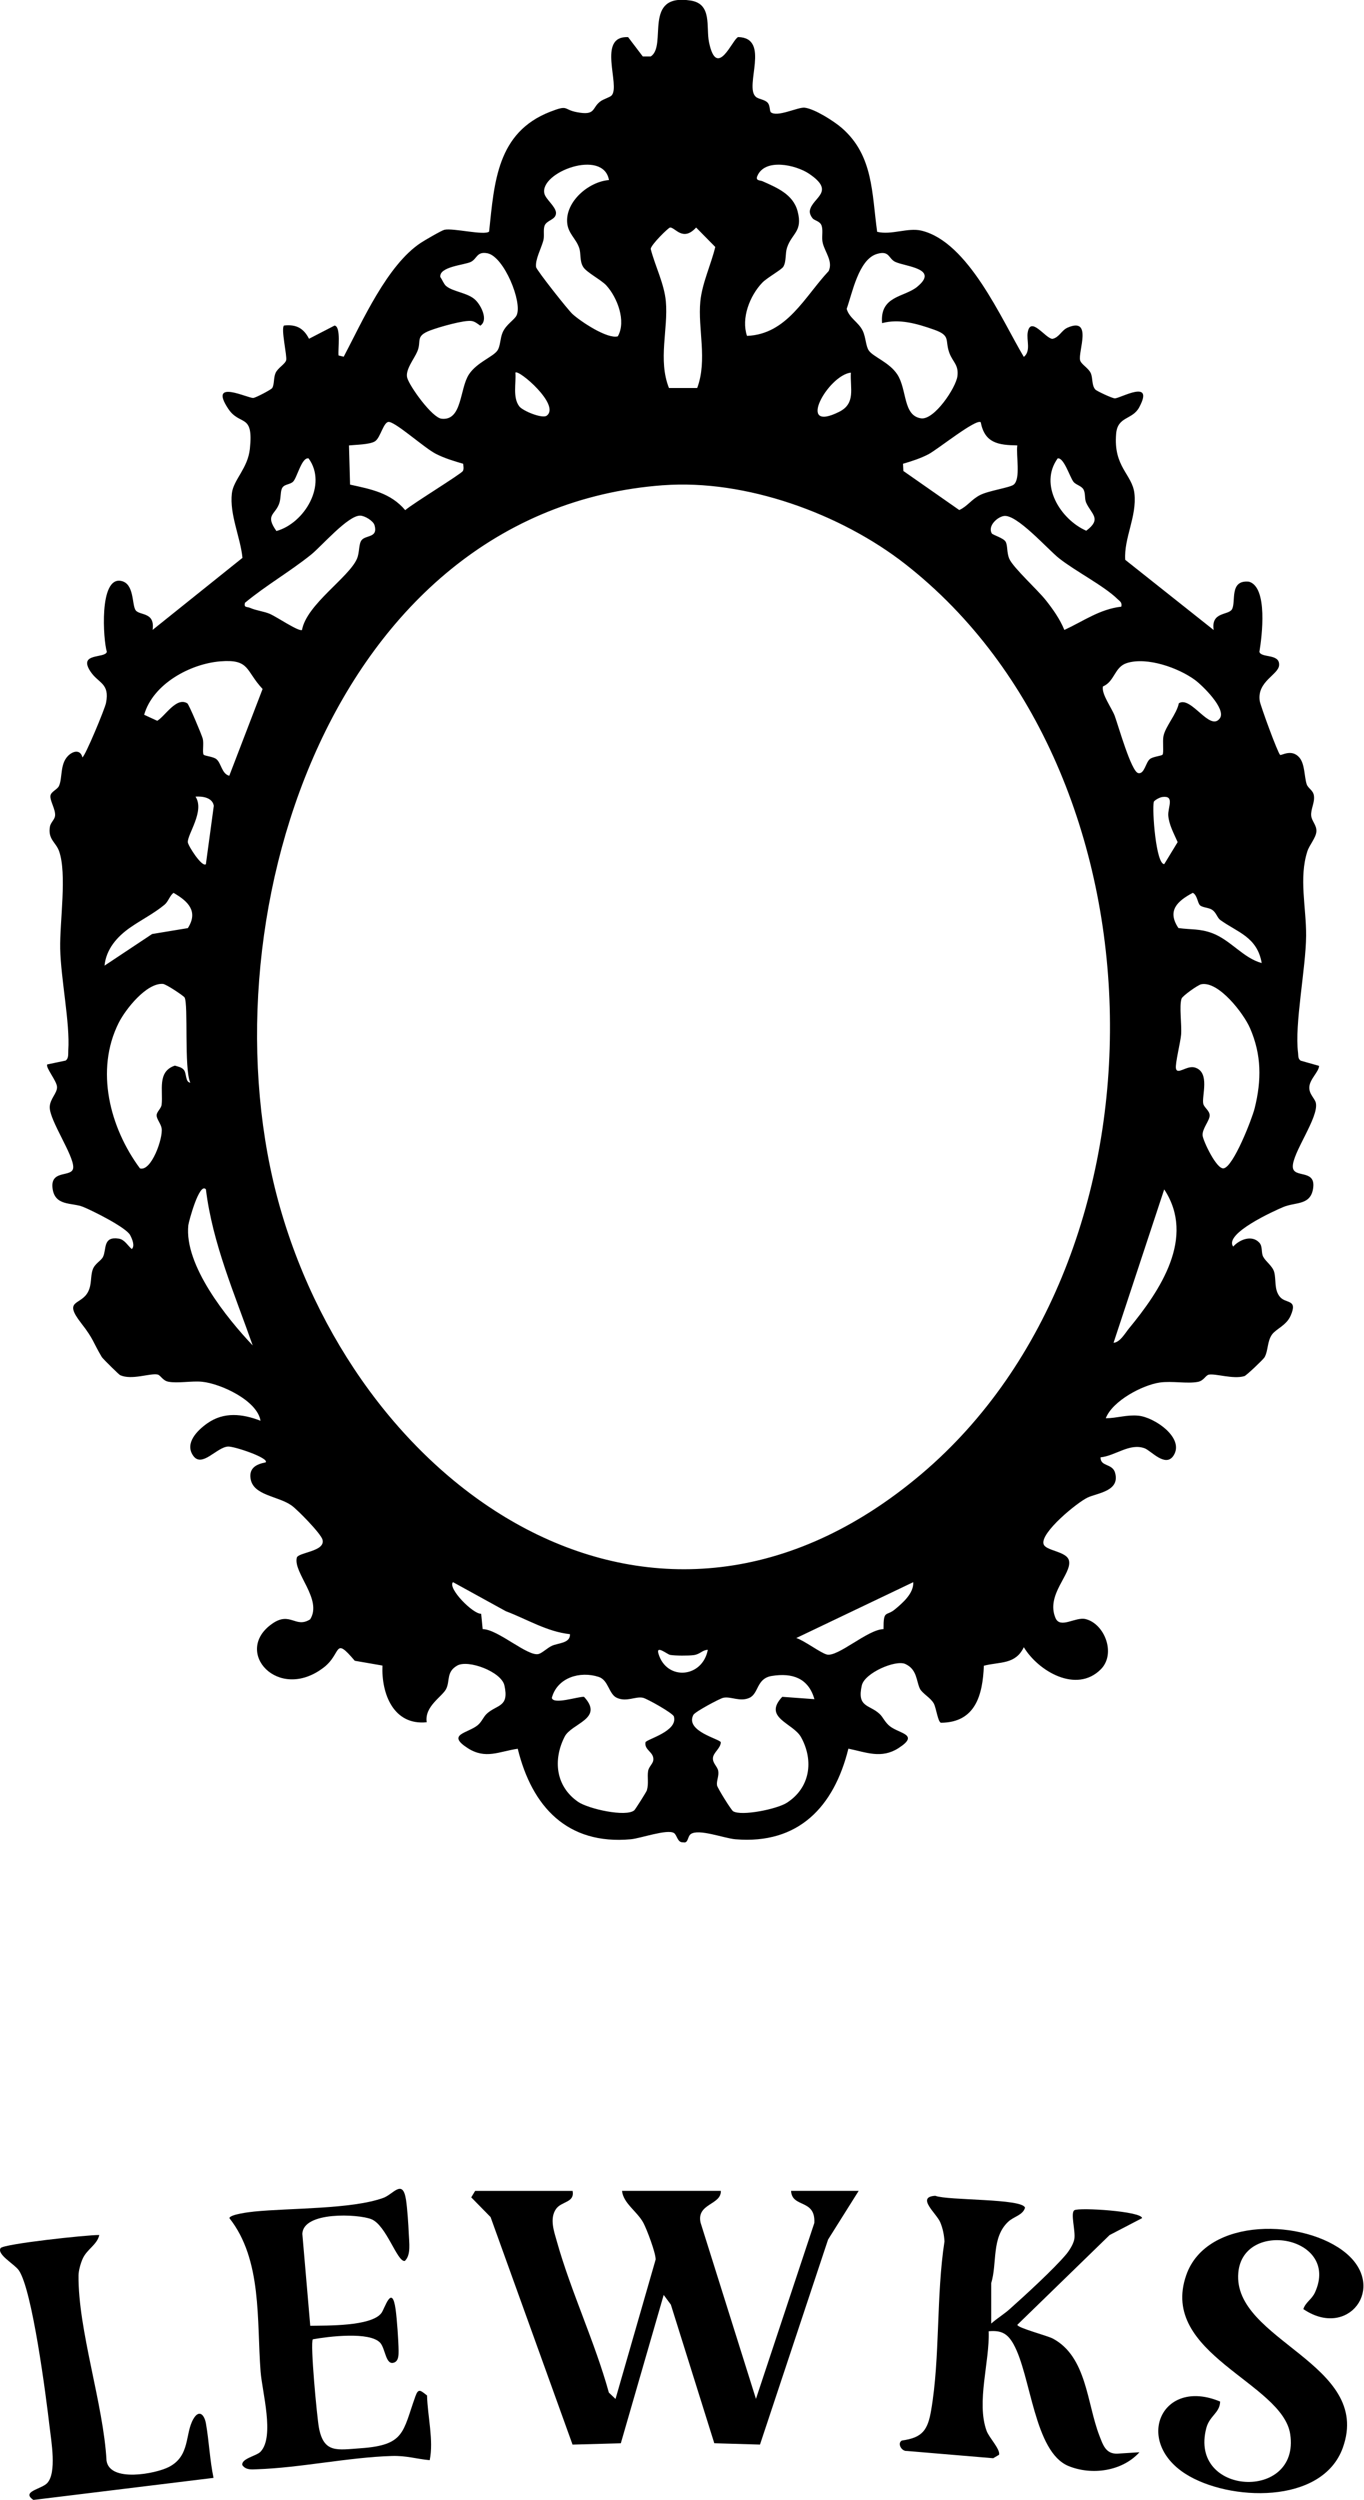 <?xml version="1.0" encoding="UTF-8"?><svg id="b" xmlns="http://www.w3.org/2000/svg" viewBox="0 0 449.57 823.8"><g id="c"><path d="M253.99,36.93c2.07,1.88,9.02-1.71,11.22-1.45,3.27.38,9.69,4.46,12.26,6.7,10.43,9.08,9.86,21.53,11.64,34.21,4.71,1.14,10.09-1.45,14.54-.4,15.5,3.65,26.37,29.14,33.8,41.62,2.43-1.97.82-5.48,1.29-8.12.97-5.53,5.94,2.16,8.14,2.17,2.16-.41,3.02-2.82,4.93-3.67,8.46-3.74,3.45,7.99,4.19,10.73.37,1.37,2.79,2.57,3.52,4.26s.25,3.96,1.49,5.37c.46.52,5.63,2.93,6.44,2.92,1.8,0,13.17-6.62,8.03,2.95-2.25,4.2-7.09,2.88-7.6,8.66-.97,11,5.29,13.36,6.02,19.71.87,7.54-3.52,14.8-3.03,21.88l29.16,23.14c-.95-6.13,4.81-4.77,6.02-6.83,1.42-2.44-1.01-9.75,5.58-9.11,6.34,1.78,4.31,18.13,3.46,23.13.63,2.12,6.75.47,6.5,4.39-.2,3.16-7.33,5.32-6.39,11.77.22,1.51,5.96,17.24,6.73,17.79.42.3,3.8-2.13,6.36.9,1.81,2.14,1.57,6.21,2.38,8.75.44,1.36,2.09,1.96,2.38,3.69.39,2.35-1.11,4.52-.88,6.74.18,1.77,1.84,3.07,1.71,5.15s-2.3,4.44-2.97,6.52c-2.86,8.79-.35,18.61-.42,27.87-.08,10.76-3.87,29.14-2.65,38.58.12.94-.08,1.92.86,2.56l6.06,1.71c-.05,1.95-3.06,4.34-3.21,6.96-.14,2.42,1.82,3.71,2.15,5.26,1.04,4.79-7.95,16.7-7.59,21.18.3,3.68,7.43.6,6.73,6.65s-5.78,4.75-9.86,6.46c-2.91,1.22-19.7,8.78-16.52,13.04,1.99-2.25,6.09-3.98,8.59-1.31,1.21,1.29.54,3.28,1.31,4.69.87,1.6,3.06,3.04,3.6,4.98.71,2.56-.09,5.77,1.88,8.18s6.02.62,3.54,6.25c-1.41,3.2-4.71,4.28-6.09,6.14-1.66,2.24-1.24,5.32-2.5,7.55-.39.69-5.98,6.01-6.65,6.21-3.7,1.1-9.56-.93-11.73-.49-1.02.21-1.65,1.99-3.54,2.37-3.52.71-8.53-.36-12.62.23-5.69.82-15.58,6.03-17.79,11.77,3.71-.02,6.88-1.21,10.71-.85,5.34.49,15.36,7.35,11.63,13.14-2.64,4.09-7.41-1.61-9.53-2.39-4.95-1.83-9.67,2.51-14.53,2.97-.08,3.15,3.9,1.93,4.79,5.1,1.7,6.1-5.85,6.64-9.08,8.17-3.47,1.65-15.58,11.56-14.5,15.3.67,2.31,7.6,2.32,8.38,5.44,1.08,4.35-7.71,11.22-4.45,18.92,1.57,3.71,6.58-.45,9.92.37,6.28,1.54,10.15,11.46,4.99,16.59-8.05,8.01-20.61.55-25.34-7.32-2.76,5.77-7.85,4.75-13.17,6.1-.39,9.6-2.71,18.7-14.14,18.8-1.02-.23-1.55-4.87-2.38-6.38-1.04-1.88-3.81-3.29-4.57-4.86-1.22-2.54-.88-6.32-4.78-8.12-3.2-1.48-13.42,2.93-14.36,7.05-1.64,7.23,2.38,6.26,5.76,9.3,1.3,1.17,1.8,2.84,3.53,4.18,3.19,2.47,9.82,2.67,2.81,7.18-5.63,3.62-10.63,1.39-16.52.18-4.72,19.1-16.41,31.6-37.23,29.86-3.76-.31-12.23-3.62-14.77-1.67-1.09.83-.72,3.13-2.49,2.67-1.86.17-1.97-2.39-2.99-3.05-2.19-1.41-11,1.76-14.25,2.05-20.89,1.9-32.58-10.72-37.25-29.83-6.12.88-10.58,3.6-16.5-.21-7.13-4.59.03-4.86,3.3-7.55,1.37-1.13,1.89-2.78,3.04-3.82,3.37-3.03,7.4-2.08,5.76-9.3-1.03-4.51-11.95-8.59-15.56-6.52s-2.34,4.93-3.58,7.58-7.27,5.75-6.47,11.09c-10.93,1.11-14.98-9.37-14.58-18.68l-9.13-1.58c-7.02-8.25-4.21-2.42-10.21,2.2-15.03,11.58-30.13-5.26-16.99-14.42,5.98-4.17,7.65,1.66,12.5-1.43,4.13-6.56-5.59-15.29-4.41-20.29.43-1.83,9.49-2.01,8.49-5.94-.5-1.99-8.22-9.87-10.21-11.29-4.46-3.17-12.67-3.25-13.51-8.85-.53-3.5,1.86-4.75,4.99-5.36,1.14-1.46-10.4-5.33-12.43-5.21-3.78.24-8.61,7.14-11.49,3s1.43-8.37,4.65-10.64c5.49-3.87,11.55-3.17,17.56-.86-1.08-6.66-13.07-12.23-19.29-12.85-3.44-.34-8.02.6-11.12-.02-1.89-.38-2.52-2.16-3.54-2.37-2.47-.5-8.5,1.95-12.32.22-.41-.19-5.72-5.42-6.04-5.96-2.98-4.98-2.58-5.76-6.81-11.19-6.14-7.89.05-5.71,2.35-10.45,1.18-2.44.68-4.9,1.44-7.13.71-2.1,2.78-2.91,3.43-4.28,1.2-2.54-.11-6.76,5.13-5.99,1.99.29,2.97,2.31,4.34,3.45,1.12-1.05.1-3.39-.54-4.6-1.34-2.53-12.39-8.05-15.54-9.32-3.66-1.47-9.43-.11-10.06-6.3s6.75-3.17,6.84-6.72c.1-4.07-7.75-15.37-7.75-19.78,0-2.71,2.51-4.66,2.41-6.71s-3.9-6.45-3.21-7.42l6.04-1.26c1.08-.75.81-2.32.88-3.45.6-8.84-2.47-23.62-2.67-33.41-.18-8.97,2.3-24.67-.38-32.19-1.04-2.9-3.74-3.88-3-8.07.23-1.31,1.55-2.27,1.69-3.53.24-2.11-1.83-5.12-1.51-6.72.25-1.26,2.29-2,2.8-3.12,1.2-2.65.28-7.16,2.96-9.89,1.79-1.81,4.16-2.1,4.76.47.91-.38,7.39-15.93,7.79-17.96,1.29-6.56-2.54-6.38-5.16-10.38-4.1-6.26,4.85-4.15,5.43-6.44-1.2-3.83-2.64-24.81,4.68-23.37,4.39.86,3.53,7.64,4.76,9.59s6.5.43,5.64,6.55l29.62-23.74c-.69-6.86-4.3-14.28-3.49-21.28.52-4.47,5.24-8.17,5.93-14.64,1.28-11.97-3.27-7.35-7.15-13.23-6.65-10.08,6.68-3.29,8.33-3.54.81-.12,5.85-2.71,6.2-3.29.72-1.2.39-3.31,1.08-4.92.73-1.69,3.18-2.93,3.51-4.24.34-1.39-1.79-10.37-.73-11.41,4-.45,6.46.85,8.25,4.36l8.44-4.36c2.19.44,1.05,7.81,1.3,9.86l1.7.42c6.14-11.65,14.34-30.26,25.45-37.56,1.2-.79,6.81-4.07,7.76-4.28,2.87-.63,13.13,1.96,14.71.61,1.72-16.27,2.61-32.65,20.09-39.48,6.22-2.43,4.23-.77,8.76.11,6.28,1.22,4.96-1.24,7.65-3.41,1.17-.94,3.29-1.44,3.89-2.1,2.98-3.26-4.98-19.68,5.42-19.21l4.84,6.37h2.62c5.58-3.56-2.89-20.97,13.21-18.41,7.13,1.13,4.97,8.71,6,13.71,2.59,12.59,7.79-1.14,9.61-1.69,10.8.27,1.89,16.3,5.82,19.69,1.01.87,3.01.85,3.98,2.04.71.88.59,2.65.9,2.92ZM200.72,59.34c-1.85-10.51-23.07-2.54-21.28,4.5.47,1.83,3.65,4.17,3.82,6.22.08,2.5-3.18,2.38-3.81,4.44-.44,1.43.04,3.27-.37,4.78-.69,2.54-2.73,6.28-2.39,8.73.14.97,10.45,14.05,12.01,15.48,2.69,2.45,11.45,8.29,14.93,7.34,2.85-4.98-.17-12.82-3.78-16.77-1.68-1.84-6.52-4.29-7.63-6.09-1.26-2.04-.63-4.32-1.35-6.36-1.06-3.03-3.59-4.65-3.92-8.12-.66-7.02,7.05-13.62,13.75-14.16ZM267.85,71.95c-.58-.66-1.09-1.72-.92-2.6.86-4.36,8.68-6.07-.26-12.1-4.34-2.92-14.61-5.25-17.08.81-.63,1.55.98,1.32,1.71,1.65,4.61,2.07,10.09,4.25,11.58,9.88,1.8,6.76-1.88,7.2-3.47,12.01-.66,1.99-.18,4.47-1.22,6.28-.56.98-5.41,3.66-6.95,5.27-4.13,4.32-7,11.72-5.03,17.53,13.19-.52,19-12.92,26.92-21.36,1.46-3.16-1.13-6.07-1.94-9.18-.47-1.81.15-3.97-.35-5.65s-2.26-1.69-3.01-2.54ZM229.8,127.85c3.43-9.31.15-19.51,1.03-28.55.59-5.99,3.53-12.12,4.92-17.92l-6.31-6.41c-4.37,4.83-6.95-.12-8.59,0-.55.04-6.27,5.66-6.38,7.05,1.44,5.65,4.46,11.43,4.99,17.29.83,9.09-2.65,19.25,1.03,28.55h9.29ZM147,94.21c2.24,1.95,7.07,2.2,9.6,4.54,1.91,1.76,4.49,6.74,1.7,8.57-.81-.6-1.76-1.35-2.77-1.53-2.47-.44-10.96,2.04-13.71,3.08-5.1,1.94-2.81,3.43-4.25,6.89-1.02,2.47-4.09,6.12-3.35,8.75.78,2.78,8.17,13.13,11.33,13.47,6.85.74,5.9-9.92,9.03-14.64,2.61-3.93,7.87-5.72,9.34-7.8,1.04-1.46.88-3.98,1.74-5.98,1.16-2.7,3.92-4.15,4.62-5.67,1.98-4.26-4.16-19.35-9.62-20.43-3.5-.69-3.4,1.77-5.42,2.82s-10.62,1.55-10.1,5.03c.61.83,1.14,2.28,1.85,2.9ZM290.73,106.48c-.78-9.08,7.34-8.48,11.58-11.98,7.36-6.06-3.81-6.61-7.25-8.21-2.24-1.05-1.86-3.9-6.09-2.59-6,1.86-8.07,12.96-9.91,18.08.88,3.08,3.91,4.35,5.29,7.22,1.06,2.22.99,5.07,2.03,6.54,1.48,2.08,6.73,3.86,9.34,7.8,3.3,4.98,1.83,13.6,7.83,14.51,4.37.67,11.54-10.12,12.01-13.88s-1.48-4.6-2.61-7.57c-1.64-4.31.62-5.76-5.09-7.77s-11.44-3.66-17.13-2.15ZM169.87,122.78c.28,3.51-.96,8.18,1.29,11.13,1.14,1.5,7.59,4.14,9.03,3.07,4.66-3.45-9.29-15.39-10.32-14.2ZM280.44,122.78c-7.64.94-18.25,20.17-3.81,12.9,5.48-2.76,3.53-7.7,3.81-12.9ZM152.68,152.83c-3.11-.91-6.21-1.83-9.11-3.33-3.7-1.92-12.73-10.06-15.3-10.46-1.88-.29-2.81,5.27-4.72,6.41-1.77,1.06-6.32,1.09-8.53,1.33l.36,12.91c6.92,1.52,13.37,2.72,18.18,8.42,2.28-2.04,18.42-11.91,19-12.9.38-.65.16-1.62.11-2.38ZM323.23,139.12c-1.63-1.15-14.16,8.95-17.18,10.54-2.58,1.37-5.62,2.34-8.42,3.16l.12,2.38,18.42,12.87c2.73-1.26,3.92-3.42,6.81-4.92s9.82-2.43,11.12-3.45c2.4-1.88.73-9.82,1.2-12.93-6.24-.11-10.74-.73-12.06-7.66ZM91.11,174.99c9.3-2.62,16.86-15.3,10.61-23.93-2.29-.54-3.78,6.39-5.15,7.69-1.09,1.03-3.06.71-3.69,2.31-.52,1.31-.25,3.35-.93,5.07-1.43,3.62-4.58,3.58-.84,8.86ZM348.6,151.06c-6.23,8.62.92,20.09,9.43,23.83,5.22-3.94,1.7-5.41-.03-9.24-.56-1.23-.19-3.02-.85-4.3s-2.58-1.57-3.37-2.63c-1.19-1.59-3.18-8.12-5.19-7.66ZM218.56,159.89c-110.06,8.22-152.65,145.53-126.25,238.03,26.96,94.49,124.29,161.39,211.3,87.87,84.96-71.79,82.67-231.18-5.24-299.92-21.25-16.61-52.62-28-79.8-25.97ZM99.54,207.6c1.49-8.41,15.44-17.29,18.11-23.47.92-2.13.51-4.88,1.55-6.16,1.41-1.73,5.47-.68,4.25-4.89-.43-1.47-3.19-3.1-4.66-3.17-4-.2-12.86,10.13-16.24,12.84-7.02,5.64-14.89,10.14-21.82,15.89-.38,1.7.64,1.21,1.7,1.67,2.15.93,4.54,1.12,6.6,2.01s9.55,5.94,10.51,5.27ZM369.58,199.91c.32-1.42-.46-1.74-1.29-2.55-4.48-4.35-13.81-9.12-19.2-13.37-3.76-2.96-14.07-14.76-18.29-13.95-2.31.44-5.28,3.38-3.91,5.73.3.51,3.85,1.5,4.55,2.72.74,1.3.32,3.54,1.22,5.64,1.23,2.88,9.39,10.29,12.05,13.67,2.38,3.01,4.63,6.2,6.1,9.78,6.25-2.88,11.66-6.87,18.78-7.67ZM75.57,255.63l10.98-28.6c-5.68-6.05-4.13-9.9-13.96-9.1s-22.15,7.38-25.08,17.6l4.32,1.99c2.6-1.56,6.33-7.99,9.91-5.75.54.34,4.76,10.4,5.08,11.62.42,1.57-.18,4.59.29,5.28.3.45,3.07.62,4.14,1.43,1.7,1.29,1.77,4.86,4.31,5.53ZM402.07,236.68c2.18-3.08-5.79-10.84-8.21-12.62-5.48-4.02-15.78-7.66-22.43-5.58-4.17,1.31-3.98,6.06-7.91,7.72-.54,2.51,2.93,7.1,3.9,9.72,1.14,3.06,5.43,18.35,7.74,18.84,2.05.43,2.45-3.59,3.88-4.67,1.07-.81,3.82-.98,4.14-1.43.45-.64-.06-4.42.3-6.13.68-3.24,4.36-7.25,5.06-10.79,4.07-2.57,10.27,9.55,13.53,4.94ZM67.86,284.77l2.61-19.25c-.45-2.74-3.82-3.18-6.03-3.02,3.09,4.74-2.63,12.31-2.54,15,.04,1.14,4.71,8.42,5.96,7.27ZM383.06,262.63c-.75.11-2.39.93-2.77,1.56-.61,2.81.72,20.59,3.44,20.56l4.42-7.26c-1.19-2.71-2.84-5.68-3.09-8.7-.22-2.7,2.27-6.76-2-6.16ZM34.45,318.2l15.7-10.43,11.77-1.94c3.5-5.51.11-8.85-4.74-11.62-1.3,1.03-1.7,2.88-2.96,3.92-3.5,2.9-7.66,4.97-11.33,7.53-4.32,3.01-7.9,7.1-8.44,12.55ZM395.5,298.28c-.82-.78-.86-3.32-2.36-4.08-5.02,2.68-8.61,5.85-4.73,11.61,4.21.58,7.05.15,11.16,1.69,6.02,2.26,10.27,8.25,16.29,9.84-1.51-8.65-8.02-10.11-13.66-14.19-.99-.72-1.32-2.43-2.66-3.34-1.14-.78-3.19-.71-4.05-1.52ZM60.83,328.67c-.29-.49-6.03-4.39-7.16-4.46-5.42-.33-12.3,8.36-14.54,12.82-7.84,15.6-2.94,34.57,7,47.98,3.73,1.13,7.64-9.92,7.15-13.17-.24-1.59-1.7-3.09-1.66-4.35.04-1.18,1.5-2.19,1.65-3.47.54-4.66-1.55-10.91,4.37-12.88,1.01.33,2.19.5,2.93,1.37.99,1.17.44,4.05,2.15,4.26-2.1-4.59-.6-25.9-1.89-28.1ZM395.93,324.33c-1.1.21-6.19,3.84-6.49,4.73-.84,2.45.11,8.64-.15,11.85-.19,2.42-1.99,9.6-1.71,11.13.43,2.33,3.57-1.08,6.26-.27,5.13,1.54,2.16,9.52,2.76,11.97.3,1.24,2.04,2.2,2.1,3.74.07,1.78-2.56,4.44-2.32,6.74.18,1.71,4.59,11.18,6.94,10.77,3.22-.56,9.34-16.29,10.22-19.83,2.28-9.2,2.29-17.57-1.54-26.37-2.09-4.82-10.34-15.58-16.07-14.46ZM67.87,391.92c-2.13-2.59-5.68,10.69-5.8,11.81-1.39,13.18,12.66,30.59,21.22,39.62-5.91-16.86-13.23-33.55-15.42-51.42ZM367.02,442.48c2.15-.16,3.79-3.15,5.1-4.75,10.29-12.49,22.03-29.97,11.6-45.81l-16.7,50.56ZM187.87,538.49c-7.6-.81-14.14-4.93-21.15-7.57l-17.42-9.58c-1.87,2,6.68,10.64,9.29,10.41l.5,5.08c4.99-.02,15.04,9.28,18.5,8.17,1.25-.4,2.78-1.95,4.27-2.66,2.09-.99,6.14-.8,6-3.85ZM301.01,521.35l-38.56,18.41c2.7.86,7.98,4.9,10.07,5.43,3.64.92,13.59-8.34,18.69-8.36-.04-6.53.86-4.11,3.76-6.52,2.58-2.14,6.23-5.29,6.04-8.97ZM233.29,543.63c-1.94.12-2.44,1.45-4.66,1.76-1.65.23-6.13.22-7.74-.07-.98-.18-4.73-3.36-3.87-.42,2.65,9,14.5,8.09,16.27-1.26ZM209.06,596.52c.34-.29,4-6.06,4.14-6.56.68-2.34.07-4.33.42-6.43.23-1.34,1.58-2.35,1.71-3.53.29-2.73-3.01-3.21-2.58-5.88.31-1.01,10.8-3.6,9.36-8.51-.32-1.09-8.85-5.88-10.21-6.17-2.49-.53-5.34,1.49-8.58.03-2.68-1.21-2.76-5.84-5.96-6.89-6.19-2.03-13.68.19-15.48,6.89.44,2.36,8.74-.47,10.61-.34,6.74,7.27-4.12,8.69-6.39,13.15-3.88,7.63-2.96,16.33,4.41,21.44,3.37,2.34,15.84,5.13,18.56,2.8ZM268.44,559.91c-1.99-6.92-7.23-8.76-14.09-7.65-5.06.82-4.23,5.8-7.35,7.21s-6.09-.55-8.58-.03c-1.23.26-9.36,4.63-9.88,5.63-2.85,5.41,8.79,7.96,9.03,9.04-.03,1.97-2.46,3.38-2.59,5.16s1.48,2.77,1.75,4.29c.29,1.68-.64,3.3-.4,4.75.15.89,4.65,8.11,5.29,8.52,2.76,1.71,14.47-.71,17.68-2.76,7.71-4.92,9-13.86,4.74-21.61-2.6-4.72-12.73-6.38-6.21-13.33l10.61.78Z"/><path d="M188.73,721.92c.75,3.99-3.74,3.37-5.52,6.05-2.12,3.19-.6,7.31.35,10.69,4.64,16.5,12.52,33.09,17.12,49.74l2.19,2.1,13.23-45.96c.05-2.13-2.92-9.98-4.05-12.08-2.04-3.77-6.64-6.45-7.03-10.54h32.57c.17,4.69-8.07,4.12-6.69,10.46l18.26,58.09,19.24-57.96c.44-8.05-7.37-4.85-7.67-10.59h22.29l-10.09,16.05-22.44,67.56-15.06-.44-14.32-45.68-2.36-3.19-14.13,48.88-15.91.44-27.02-74.98-6.37-6.49,1.28-2.13h32.14Z"/><path d="M326.73,765.63c1.87-1.67,4.15-3.04,6.01-4.7,4.93-4.38,14.75-13.38,18.71-18.14,1.06-1.28,2.39-3.4,2.66-5.06.42-2.59-1.37-8.54,0-9.42,1.55-.99,22.3.35,22.31,2.61l-10.7,5.57-30.41,29.57c-.02,1.01,9.88,3.56,11.72,4.55,11.15,5.97,11.21,21.3,15.28,31.86,1.21,3.13,2.12,6.21,6,6.05l7.25-.46c-5.71,6.3-15.72,7.67-23.38,4.54-11.36-4.64-12.34-29.81-18.13-40.16-1.98-3.53-4.03-4.62-8.19-4.25.39,9.98-4.13,23.35-.68,32.82.82,2.26,4.56,6.05,4.11,7.88l-1.94,1.14-28.5-2.4c-1.66.17-3.24-2.51-1.59-3.44,6.83-.91,8.53-3.5,9.64-9.94,2.99-17.43,1.64-37.87,4.4-55.66-.12-2.17-.56-4.31-1.4-6.31-1.23-2.94-8.07-8.36-1.63-8.73,4.08,1.61,28.85.84,29.57,3.94-.74,2.51-3.68,2.83-5.6,4.67-5.49,5.23-3.53,13.57-5.54,20.18v13.29Z"/><path d="M402.15,791.36c-.09,3.75-3.47,4.63-4.55,8.71-5.91,22.38,30.98,24.26,27.65,2.04-2.55-17.03-43.3-26.42-34.28-52.39,6.77-19.47,39.27-18.54,52.73-7.22s.65,28.4-14.12,18.39c.73-2.31,2.78-3.15,3.86-5.55,8.3-18.44-23.75-24.2-25.3-6.43-1.95,22.33,44.33,29.9,34.47,57.6-6.76,18.98-37.71,17.71-51.88,8.67-17.05-10.87-7.84-31.86,11.41-23.83Z"/><path d="M102.25,766.39c5.4-.1,20.16.23,23.47-4.21,1.1-1.48,3.47-9.79,4.67-1.22.44,3.12.96,10.44.99,13.66.01,1.28.02,3.25-1.37,3.84-2.9,1.24-2.94-4.51-4.68-6.45-3.43-3.81-17.15-2.09-22.22-1.17-.95,1.11,1.39,25.85,2,29.1,1.6,8.52,6.01,7.34,13.75,6.8,14.63-1.02,13.82-5.3,18.06-17.13.98-2.73,1.68-1.94,3.83-.26.18,6.85,2.23,14.83.88,21.32-4.52-.43-7.68-1.53-12.51-1.38-14.33.44-30.14,3.9-44.52,4.38-1.75.06-3.56.28-4.72-1.36-.44-2.19,4.69-3,6.04-4.47,4.64-5.04.49-19.61-.03-26.39-1.3-16.77.59-36.78-10.29-50.55.26-1.23,6.6-1.99,8.15-2.15,11.7-1.19,32.26-.73,42.62-4.52,3.29-1.2,6.38-6.43,7.46.7.41,2.68.79,8.23.9,11.1s.8,6.99-1.29,8.99c-2.49.53-6.08-11.81-11.07-13.77-4.36-1.72-22.4-2.59-22.72,4.82l2.61,30.29Z"/><path d="M32.72,736.49c-.73,3.23-4.08,4.66-5.47,7.8-.67,1.5-1.35,3.87-1.37,5.48-.19,17.96,8.22,42.46,9.23,61.05,1.05,7.26,16.15,4.34,20.51,2.11,7.18-3.66,5.27-10.98,8.13-15.87,1.87-3.19,3.6-1.43,4.13,1.55,1.04,5.9,1.26,12.01,2.5,17.89l-59.37,7.27c-4.12-2.78,2.6-3.53,4.51-5.51,3.26-3.39,1.37-13.87.81-18.69-1.12-9.68-5.7-45.3-10.18-51.53-1.44-2-7.26-5.18-5.96-7.24.87-1.39,28.52-4.38,32.53-4.33Z"/></g></svg>